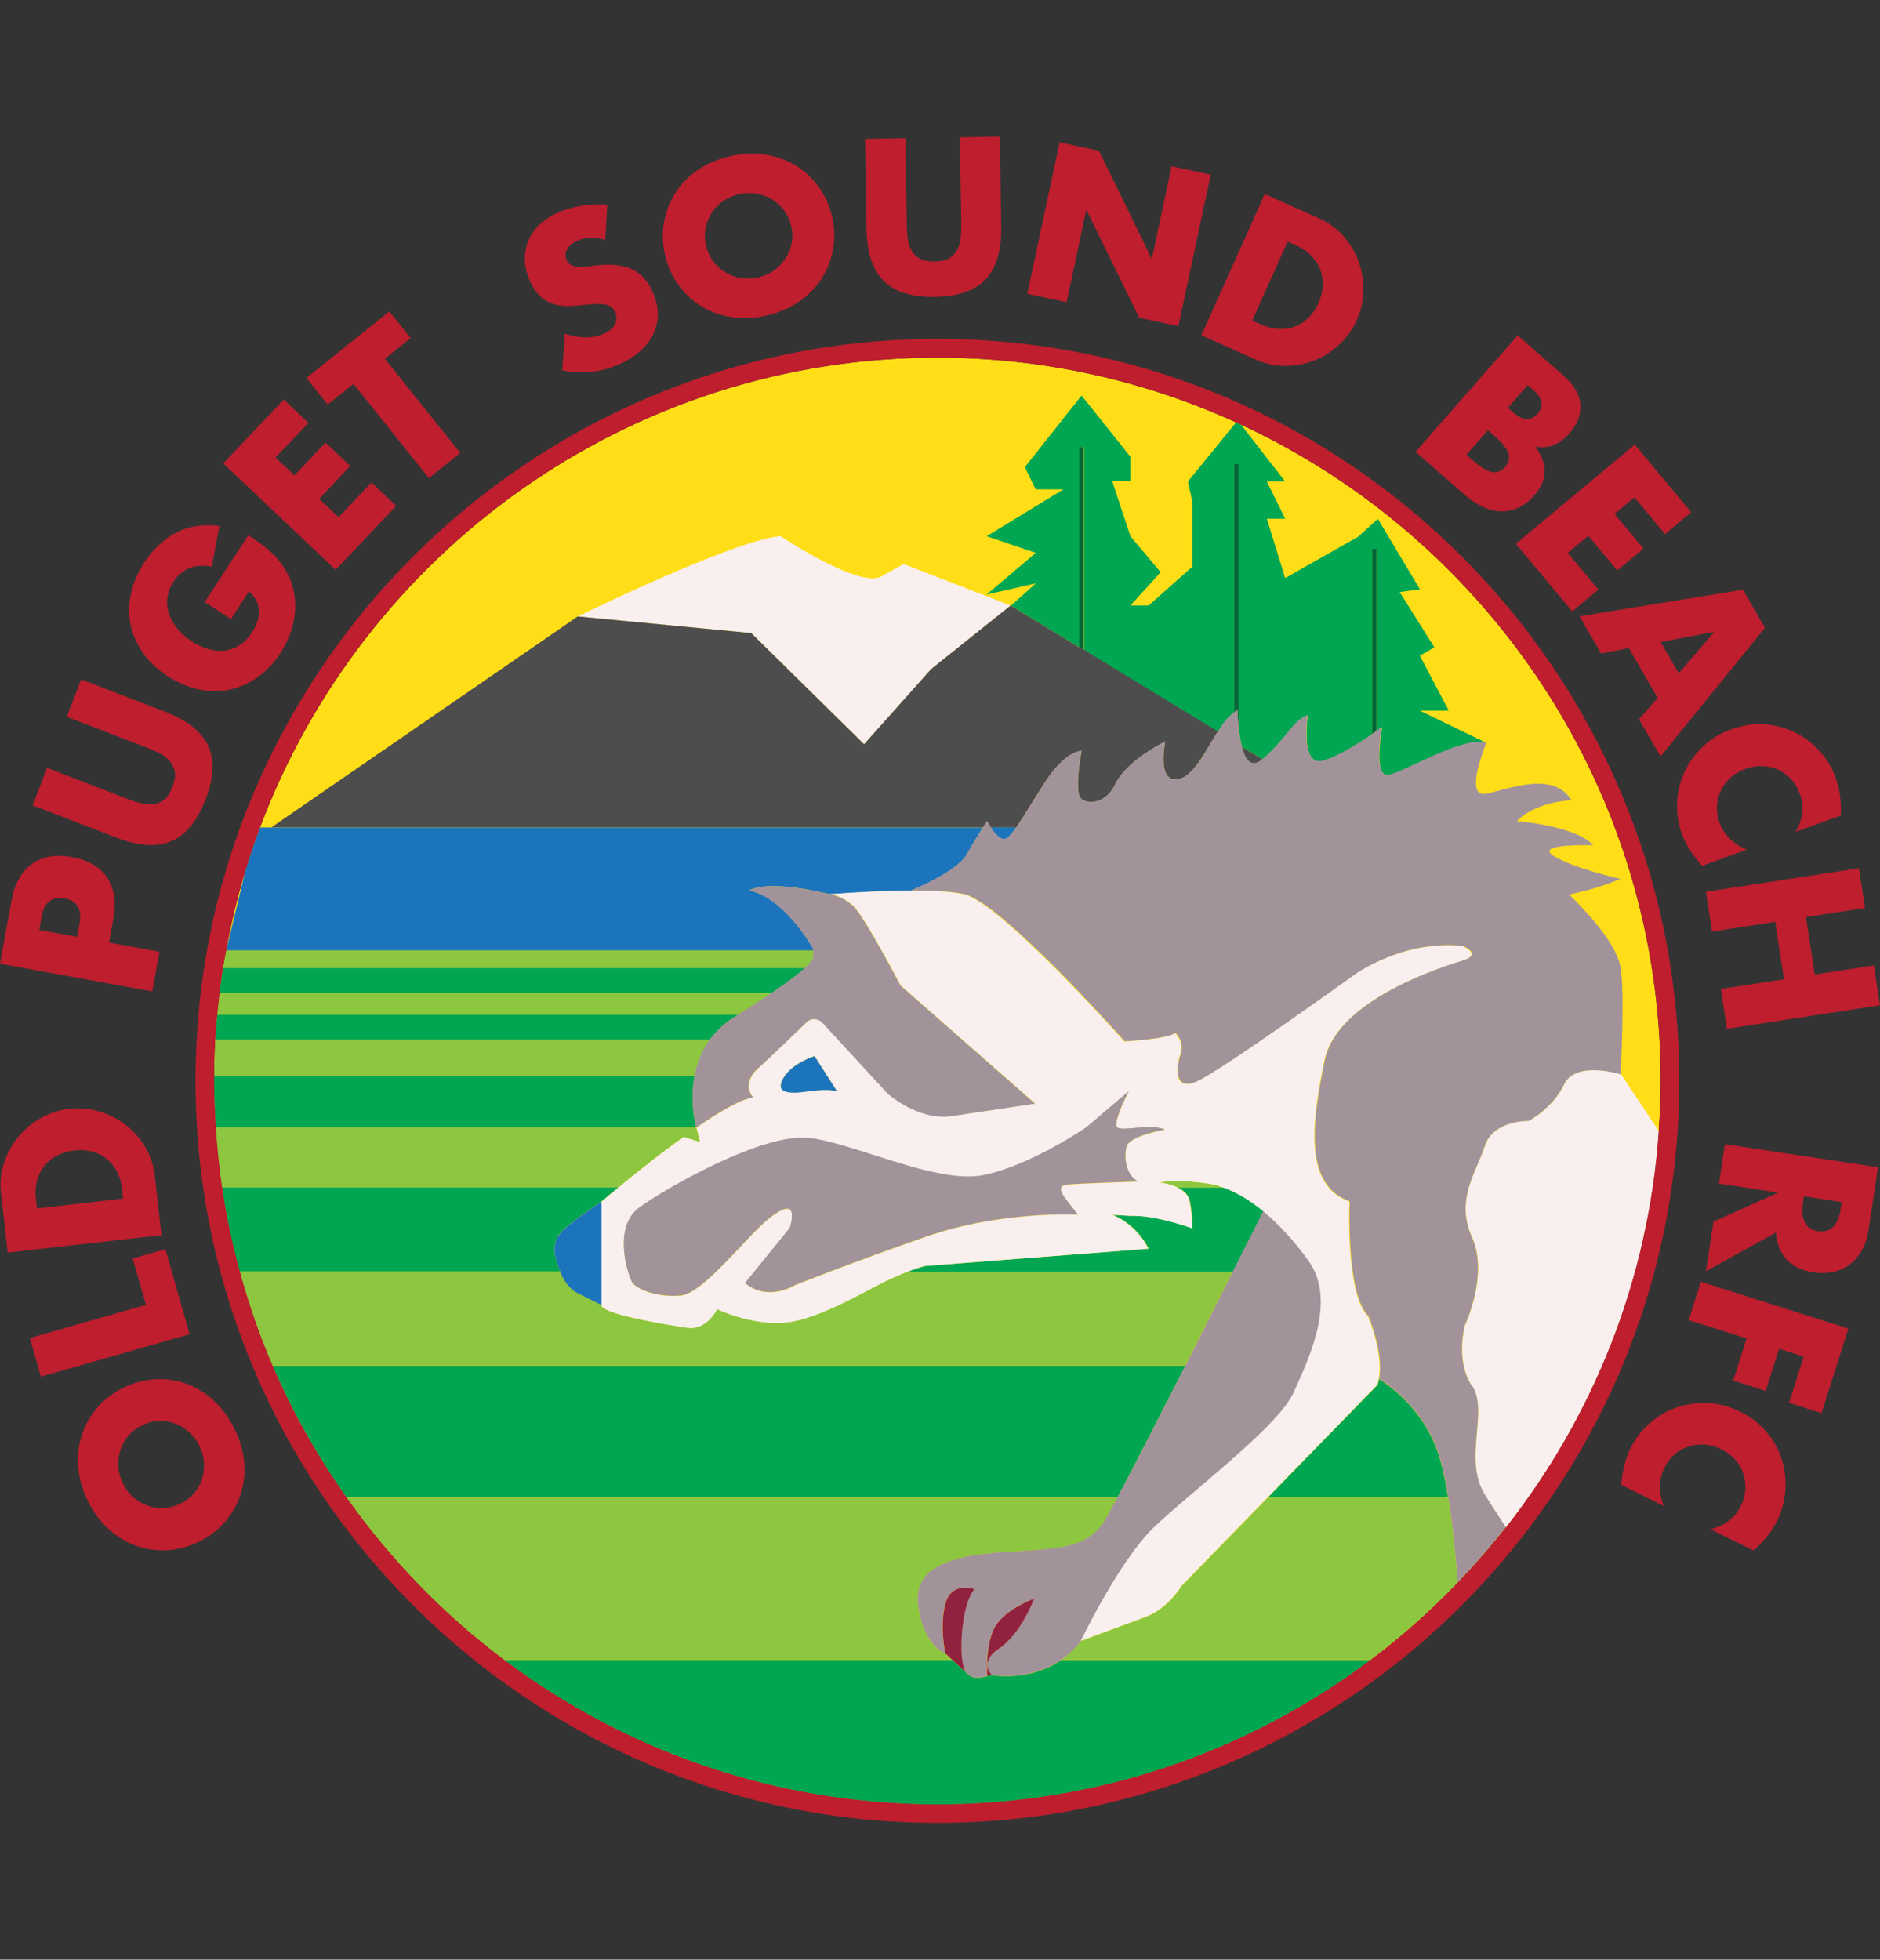 <?xml version="1.0" encoding="UTF-8"?><svg id="Working_Pieces" xmlns="http://www.w3.org/2000/svg" viewBox="0 0 134.33 140"><rect x="0" y="0" width="134.33" height="140" fill="#333333" stroke="none"/><defs><style>.cls-1{fill:none;}.cls-2{fill:#8dc63f;}.cls-3{fill:#00a651;}.cls-4{fill:#be1e2d;}.cls-5{fill:#ffde17;}.cls-6{fill:#f8efee;}.cls-7{fill:#fff;}.cls-8{fill:#91223f;}.cls-9{fill:#1c75bc;}.cls-10{fill:#a2939b;}.cls-11{fill:#006838;}.cls-12{fill:#4d4d4d;}</style></defs><path class="cls-5" d="M107.59,109.13c-1.08,1.37-2.23,2.69-3.44,3.95-1.93,2-4,3.85-6.23,5.52-8.63,6.47-19.35,10.31-30.94,10.31s-22.31-3.84-30.94-10.31c-4.33-3.25-8.13-7.17-11.26-11.59-2.08-2.94-3.87-6.09-5.3-9.43-.93-2.17-1.71-4.41-2.34-6.72-.54-1.96-.97-3.96-1.27-6.01-.21-1.41-.35-2.83-.45-4.28-.07-1.11-.12-2.22-.12-3.35,0-.11,0-.22,0-.33,0-.88.03-1.75.08-2.62.03-.59.08-1.19.14-1.77.05-.53.11-1.05.17-1.57.07-.59.14-1.19.24-1.77.07-.42.15-.84.23-1.26.35-1.93.81-3.83,1.37-5.69.32-1.05.67-2.08,1.05-3.1,7.36-19.59,26.27-33.56,48.4-33.56,7.6,0,14.82,1.66,21.32,4.62.13.06.25.11.38.17,17.68,8.22,29.98,26.14,29.98,46.89,0,1.21-.06,2.4-.14,3.59-.73,10.64-4.7,20.4-10.93,28.32Z"/><path class="cls-1" d="M106.6,33.73c.36.07.67-.05.94-.36.27-.31.35-.64.24-.98-.11-.35-.44-.76-.99-1.23l-.47-.42-1.55,1.76.47.42c.54.48,1,.75,1.35.82Z"/><path class="cls-1" d="M13.52,102.31c-.3-.27-.64-.47-1.01-.61-.37-.14-.76-.2-1.17-.18-.41.02-.81.12-1.2.32-.39.2-.72.45-.98.76-.26.31-.45.66-.56,1.04-.12.38-.16.77-.13,1.18.03.4.14.8.33,1.17.19.38.43.7.73.97.3.27.64.47,1.01.6s.76.19,1.17.18c.41-.02.81-.12,1.2-.32.39-.2.72-.45.98-.76s.45-.66.57-1.03c.12-.38.16-.77.13-1.17-.03-.41-.14-.8-.33-1.17-.19-.38-.43-.7-.73-.97Z"/><path class="cls-1" d="M109.85,29.55c.47-.54.37-1.1-.31-1.7l-.4-.35-1.41,1.61.4.35c.68.59,1.25.62,1.72.08Z"/><path class="cls-1" d="M90.06,23.16c.46.2.89.32,1.31.33.42.02.81-.04,1.17-.18.36-.14.68-.35.96-.64.28-.29.52-.63.7-1.04.18-.4.28-.81.3-1.21.02-.41-.03-.79-.17-1.15-.13-.36-.35-.69-.64-1-.29-.3-.66-.55-1.11-.76l-.6-.27-2.54,5.65.6.27Z"/><path class="cls-1" d="M41.29,44.05s11.27-5.53,14.5-5.73c0,0,5.6,3.75,7.19,2.87l1.58-.89,7.65,2.97,1.78-1.59-3.51.79,3.51-2.97-3.51-1.19,5.48-3.35h-1.98l-.77-1.59,4.05-5.11,3.49,4.37v1.74h-1.3s1.3,3.94,1.3,3.94l2.16,2.57-2.16,2.38h1.3l3.12-2.77v-4.72l-.31-1.39,3.43-4.21c-6.51-2.96-13.72-4.62-21.32-4.62-22.12,0-41.04,13.98-48.4,33.56h.82l21.88-15.06Z"/><polygon class="cls-1" points="122.49 45.14 118.66 45.87 119.95 48.1 122.49 45.14"/><path class="cls-1" d="M50.95,18.66c.24.33.53.59.87.8.34.21.71.34,1.11.41.4.07.81.05,1.22-.04.41-.09.78-.25,1.12-.48s.61-.51.83-.84c.22-.33.37-.69.46-1.09.08-.4.07-.81-.02-1.24s-.27-.81-.51-1.13c-.24-.33-.54-.59-.88-.8s-.71-.34-1.11-.41c-.4-.07-.81-.05-1.22.04-.41.09-.78.25-1.12.48-.33.23-.61.51-.83.84-.22.33-.37.69-.45,1.09-.08.4-.07.81.02,1.24.1.43.26.81.51,1.13Z"/><path class="cls-1" d="M16.16,67.89l1.37-5.69c-.56,1.85-1.02,3.75-1.37,5.69Z"/><path class="cls-1" d="M4.61,64.19c-.9-.16-1.45.27-1.64,1.31l-.17.94,2.71.49.17-.94c.19-1.04-.17-1.64-1.07-1.81Z"/><path class="cls-1" d="M129.89,87.96c.44.07.79-.03,1.07-.3s.46-.68.54-1.24l.08-.54-2.7-.41-.08.54c-.08.56-.03,1.01.15,1.34s.5.54.93.6Z"/><path class="cls-1" d="M88.68,30.34l3.14,4.04h-1.31s1.31,2.66,1.31,2.66h-1.31l1.31,4.24,5.22-2.96,1.4-1.27,3.01,5.03-1.45.2,2.48,3.95-1.04.59,2.07,3.93h-2.07l4.79,2.32s-.03.06-.07.17c-.04.11-.1.27-.17.45-.1.28-.22.63-.31.99-.13.48-.23.98-.21,1.37,0,.19.05.36.12.49.11.18.32.27.64.2.22-.05.45-.11.7-.17.25-.07.52-.14.79-.21.41-.1.84-.2,1.28-.26.29-.04.57-.07.85-.07.42,0,.83.04,1.2.17.12.04.24.09.36.16.34.18.65.46.88.85h0,0s-.96.03-2.04.39c-.64.22-1.32.56-1.86,1.1,0,0,.07,0,.18.02.18.02.47.05.83.1.12.02.25.04.38.06.4.06.86.15,1.32.26,1.08.26,2.19.67,2.75,1.29h0,0s-3.27-.11-3.13.46c.02.08.11.18.29.29,1.42.9,4.79,1.65,4.79,1.65h0s0,0,0,0c0,0-1.27.55-2.47.83-.3.07-.52.13-.69.17-.08.02-.15.04-.21.05-.12.03-.19.05-.23.06l-.06.02s.64.6,1.39,1.45c.21.24.44.51.66.78.44.55.86,1.15,1.17,1.74.15.29.28.58.36.86.04.14.07.27.09.4s.04.28.05.43c.04.47.07,1.03.08,1.64,0,.2,0,.41,0,.62,0,2.31-.13,4.91-.13,4.91l2.7,4.06c.08-1.19.14-2.38.14-3.59,0-20.75-12.3-38.67-29.98-46.89Z"/><path class="cls-1" d="M8.33,83.69c-.2-.37-.45-.67-.75-.91-.3-.24-.65-.4-1.04-.5-.39-.1-.81-.12-1.26-.07-.44.05-.84.17-1.2.36-.36.19-.66.43-.91.73-.24.3-.42.65-.53,1.06-.11.41-.14.85-.08,1.34l.07.66,6.15-.7-.07-.66c-.06-.5-.18-.93-.38-1.3Z"/><path class="cls-3" d="M85.19,35.77v4.72l-3.12,2.77h-1.3l2.16-2.38-2.16-2.57-1.3-3.94h1.3v-1.74l-3.49-4.37-4.05,5.11.77,1.59h1.98l-5.48,3.35,3.51,1.19-3.51,2.97,3.51-.79-1.78,1.59,4.9,2.99v-14.31h.33v14.51l9.57,5.84c.12-.19.24-.37.36-.54.26-.37.54-.64.82-.84h0v-17.76h.33v19.11s0,0,0,.01c.04.34.1.69.18,1.02,0,.02.01.03.01.05l1.51.92h0c.39-.34.71-.67.98-.96.27-.3.5-.57.7-.82.41-.5.72-.89,1.14-1.16.12-.08.25-.14.39-.2,0,0-.06.37-.08.87,0,.1,0,.2-.01.31,0,.11,0,.22,0,.33.03.99.28,2.05,1.29,1.72.22-.07.46-.17.69-.27.41-.19.83-.41,1.23-.65s.77-.48,1.1-.69c.14-.09.26-.18.38-.26v-13.22h.33v12.99s.06-.04.08-.06c.19-.14.3-.23.3-.23h0s-.21,1.14-.2,2.1c.01.75.16,1.4.65,1.34.21-.03.53-.14.91-.31.39-.17.84-.38,1.33-.61.66-.31,1.37-.64,2.07-.9,1.05-.4,2.05-.67,2.72-.5l-4.79-2.32h2.07l-2.07-3.93,1.04-.59-2.48-3.95,1.45-.2-3.01-5.03-1.4,1.27-5.22,2.96-1.31-4.24h1.31l-1.31-2.66h1.31s-3.14-4.04-3.14-4.04c-.13-.06-.25-.11-.38-.17l-3.43,4.21.31,1.39Z"/><polygon class="cls-11" points="77.44 31.94 77.11 31.94 77.11 46.25 77.44 46.45 77.44 31.94"/><path class="cls-11" d="M88.19,33.15v17.76c.08-.05.15-.13.23-.17,0,0,0,.71.1,1.52v-19.11h-.33Z"/><path class="cls-11" d="M98.04,39.23v13.22c.13-.09.24-.17.33-.24v-12.99h-.33Z"/><path class="cls-6" d="M61.74,53.17l4.79-5.37,5.68-4.54-7.65-2.97-1.58.89c-1.58.89-7.19-2.87-7.19-2.87-3.23.2-14.5,5.73-14.5,5.73l12.4,1.19,8.06,7.94Z"/><path class="cls-12" d="M77.11,46.25l-4.9-2.99-5.68,4.54-4.79,5.37-8.06-7.94-12.4-1.19-21.88,15.06h50.85c.07-.1.12-.19.17-.26.07-.11.12-.17.12-.17,0,0,.1.2.25.43h1.84c.46-.66,1.05-1.69,2.03-3.2,1.5-2.32,2.62-2.25,2.62-2.25h0s-.23,1.17-.26,2.16c0,.3,0,.58.04.8.04.23.11.4.22.48.6.45,1.8.22,2.4-1.05.6-1.27,2.3-2.4,3.58-3.07h0s-.13.59-.13,1.22c0,.2,0,.41.04.6.02.14.06.28.11.4.04.09.08.17.14.24.11.14.27.24.47.26.1.01.22,0,.35-.03.17-.04.34-.12.5-.23.16-.11.32-.25.47-.42.1-.11.2-.23.3-.36.39-.51.76-1.15,1.13-1.77.13-.21.25-.42.38-.62l-9.57-5.84-.33-.2Z"/><path class="cls-12" d="M88.72,53.34s.01.04.02.07c.04.15.09.3.14.43.06.15.13.29.21.4,0,0,.02.02.02.03.05.06.09.12.15.16.02.01.04.02.05.03.05.03.09.06.14.08.03,0,.06,0,.09,0,.04,0,.09.02.13.01.05,0,.1-.03.15-.05.04-.01.07-.02.11-.04.09-.05.18-.11.27-.19,0,0,.01,0,.02-.01l-1.51-.92Z"/><path class="cls-9" d="M58.13,67.89v-.08s-.22-.39-.59-.93c-.79-1.13-2.29-2.94-4-3.26,0,0,1.11-.85,5.71.26,0,0,.05,0,.07,0,0,0,0,0,0,0,.02,0,.07,0,.1,0,.08,0,.19-.01.33-.02,0,0,0,0,0,0,.97-.07,3.19-.22,5.31-.22,0,0,0,0,0,0h0s0,0,0,0h0,0s2.17-.85,3.39-1.89c.28-.24.51-.49.65-.74.37-.67.73-1.25.99-1.67.05-.08.1-.16.14-.22H18.58c-.38,1.02-.73,2.05-1.05,3.1l-1.37,5.69h41.98Z"/><path class="cls-9" d="M71.48,59.88c.16.09.33.11.47,0,.21-.16.42-.41.67-.77h-1.84c.18.28.43.62.7.77Z"/><path class="cls-2" d="M58.13,68.34v-.44H16.16c-.08.42-.16.84-.23,1.26h41.6c.41-.37.6-.64.6-.82Z"/><path class="cls-3" d="M55.28,70.86c1.07-.73,1.8-1.28,2.25-1.7H15.93c-.09.59-.16,1.18-.24,1.77h39.48s.07-.05.11-.07Z"/><path class="cls-2" d="M55.17,70.93H15.69c-.06.52-.12,1.04-.17,1.57h37.24c.94-.59,1.74-1.11,2.41-1.57Z"/><path class="cls-3" d="M52.43,72.71c.12-.07.22-.14.33-.21H15.52c-.05.59-.1,1.18-.14,1.77h35.35c.42-.57.96-1.11,1.69-1.56Z"/><path class="cls-2" d="M50.74,74.27H15.39c-.05.87-.08,1.74-.08,2.62h34.33c.16-.87.49-1.78,1.1-2.62Z"/><path class="cls-3" d="M49.75,80.57s-.48-1.72-.12-3.68H15.3c0,.11,0,.22,0,.33,0,1.13.05,2.24.12,3.35h34.34Z"/><path class="cls-2" d="M44.2,84.82c.24-.2.51-.42.81-.66.09-.08.19-.15.29-.23.23-.19.47-.38.73-.58.13-.11.26-.21.4-.32.25-.2.51-.4.78-.6.14-.1.27-.21.41-.31.39-.3.79-.59,1.19-.88,0,0,.02-.01.03-.02h0s1.18.38,1.18.38l-.26-1.03h0s-34.34,0-34.34,0c.09,1.44.24,2.87.45,4.28h28.3s.02-.02.03-.03Z"/><path class="cls-2" d="M86.36,84.56c-2.11-.31-3.12-.15-3.39-.09-.05.01-.09.02-.09.02,0,0,.7.05,1.3.36h3.26c-.36-.13-.72-.23-1.08-.28Z"/><path class="cls-3" d="M87.44,84.85h-3.26c.27.14.53.32.69.59.07.12.13.26.16.41.11.62.15,1.09.16,1.41,0,.32,0,.49,0,.49,0,0-1.99-.74-3.72-.87-.25-.02-.49-.03-.72-.02l-1.26-.07s1.63.54,2.59,2.42h0,0s-15.93,1.23-15.93,1.23c0,0-.29.05-.9.27-.11.04-.25.1-.38.15h23.24c.82-1.64,1.57-3.13,2.18-4.33-.92-.75-1.87-1.33-2.82-1.67Z"/><path class="cls-3" d="M40.03,88.09c.59-.72,2.94-2.25,2.94-2.25h0s.03-.03.09-.07c.04-.03.1-.08.18-.15.03-.02.05-.04.08-.07.09-.07.19-.16.31-.26.04-.03.08-.07.12-.1.13-.11.25-.21.41-.34,0,0,0,0,.01-.01H15.86c.3,2.04.73,4.05,1.27,6.01h22.89c-.3-.83-.75-1.83,0-2.76Z"/><path class="cls-2" d="M88.08,90.85h-23.24c-.31.12-.65.26-1.08.45-.2.09-.44.21-.7.34-.52.26-1.13.59-1.79.93-.33.17-.67.34-1.02.51-.7.34-1.42.66-2.13.91-.35.13-.7.23-1.03.32-.33.08-.66.14-.96.17-2.45.22-4.89-.96-4.89-.96,0,0-.74,1.56-2.15,1.33-.35-.06-.91-.14-1.55-.25-1.92-.33-4.57-.88-4.57-1.38l-1.68-.84c-.54-.23-1.04-.91-1.24-1.46,0-.03-.02-.06-.03-.08h-22.89c.63,2.31,1.41,4.55,2.34,6.72h65.21c1.16-2.28,2.34-4.62,3.39-6.72Z"/><path class="cls-3" d="M84.69,97.57H19.48c1.44,3.34,3.22,6.5,5.3,9.43h55.06c1.1-2.07,2.94-5.67,4.86-9.43Z"/><path class="cls-3" d="M90.58,107h12.89c-.07-.42-.14-.84-.22-1.24-.12-.57-.24-1.11-.38-1.58-1.12-3.82-4.32-5.64-4.32-5.64l-.02-.02c-.03.14-.05.28-.09.41l-7.86,8.07Z"/><path class="cls-2" d="M90.58,107l-6.15,6.31s-.96,1.63-2.59,2.22c-1.63.59-4.59,1.7-4.59,1.7h0s0,0,0,0c0,0-.46.69-1.43,1.35h22.1c2.22-1.67,4.3-3.52,6.23-5.52-.12-1.7-.33-4-.67-6.07h-12.89Z"/><path class="cls-2" d="M67.54,118.13s-.14-.05-.33-.18l-.04-.02h0c-.47-.33-1.25-1.15-1.56-3.13-.31-2.03,1.02-3.03,3.22-3.53h0s0,0,0,0c.94-.21,2.03-.33,3.23-.4,4-.22,5.63-.37,6.82-2.15.15-.22.49-.83.95-1.71H24.78c3.13,4.42,6.93,8.34,11.26,11.59h32.01l-.5-.46Z"/><path class="cls-3" d="M70.88,119.68s-.02-.02-.05-.05c.03.03.05.05.05.05l-.34.06s-.46.18-.92.1h0s-.02,0-.02,0c-.18-.04-.35-.13-.5-.3l-.04-.02-.1-.09-.91-.83h-32.01c8.63,6.47,19.35,10.31,30.94,10.31s22.31-3.84,30.94-10.31h-22.1c-1.03.7-2.65,1.36-4.95,1.09Z"/><path class="cls-7" d="M79.67,56.06c-.6,1.27-1.8,1.5-2.4,1.05-.11-.08-.18-.26-.22-.48.04.23.11.4.22.48.6.45,1.8.22,2.4-1.05.6-1.27,2.3-2.4,3.58-3.07h0c-1.28.67-2.98,1.8-3.58,3.07Z"/><path class="cls-7" d="M83.89,55.71c.1.01.22,0,.35-.03.17-.04.34-.12.5-.23-.16.11-.33.19-.5.23-.13.03-.25.04-.35.03Z"/><path class="cls-7" d="M83.89,55.71c-.21-.02-.36-.11-.47-.26.11.14.27.24.47.26Z"/><path class="cls-7" d="M90.24,54.26h0s-.01,0-.02.01c0,0,.01,0,.02-.01.39-.34.71-.67.98-.96-.27.3-.59.62-.98.96Z"/><path class="cls-7" d="M88.88,53.83c-.05-.13-.1-.28-.14-.43.04.15.08.3.14.43Z"/><path class="cls-7" d="M74.65,55.91h0c1.5-2.32,2.62-2.25,2.62-2.25h0s-1.12-.07-2.62,2.25Z"/><path class="cls-7" d="M88.19,50.91c.08-.05.15-.13.23-.17-.08.04-.15.11-.23.17h0Z"/><path class="cls-7" d="M79.47,86.79h0s1.63.54,2.59,2.42h0c-.96-1.88-2.59-2.42-2.59-2.42Z"/><rect class="cls-7" x="42.97" y="85.85" width="0" height="0"/><path class="cls-6" d="M115.82,76.75s-3.22-1.01-4.04.71c-.82,1.72-2.54,2.62-2.54,2.62,0,0-2.54-.07-3.14,1.8-.6,1.87-2.13,3.82-.91,6.51,1.21,2.69-.51,6.29-.51,6.29,0,0-.71,2.54.51,4.34,1.21,1.8-.66,5.24.91,7.78.62,1,1.12,1.76,1.5,2.33,6.23-7.91,10.2-17.67,10.93-28.32l-2.7-4.06h0Z"/><path class="cls-7" d="M98.55,54.04c.01.75.16,1.4.65,1.34.21-.03.53-.14.91-.31-.39.17-.7.28-.91.31-.49.07-.64-.59-.65-1.34Z"/><path class="cls-7" d="M84.87,85.43c.07.12.13.26.16.41.11.62.15,1.09.16,1.41,0-.32-.05-.8-.16-1.41-.03-.15-.08-.29-.16-.41Z"/><path class="cls-7" d="M111.03,61.15c1.42.9,4.79,1.65,4.79,1.65h0s-3.37-.75-4.79-1.65c-.18-.11-.27-.21-.29-.29.02.08.11.18.29.29Z"/><path class="cls-7" d="M112.3,57.18h0c-.24-.39-.54-.67-.88-.85.34.18.65.46.88.85Z"/><path class="cls-7" d="M113.87,60.4c-.56-.62-1.67-1.03-2.75-1.29,1.08.26,2.19.67,2.75,1.29h0Z"/><path class="cls-7" d="M106.94,56.56c-.25.07-.49.13-.7.17-.32.07-.52-.01-.64-.2.11.18.32.27.64.2.22-.05.45-.11.7-.17Z"/><path class="cls-7" d="M98.45,52.17c.19-.14.3-.23.3-.23h0s-.11.09-.3.23Z"/><path class="cls-10" d="M92.44,99.53c1.11-2.45,3.11-6.59,1.11-9.41-.97-1.37-2.1-2.62-3.29-3.6-.6,1.2-1.35,2.7-2.18,4.33-1.06,2.1-2.24,4.44-3.39,6.72-1.91,3.77-3.75,7.36-4.86,9.43-.47.88-.81,1.49-.95,1.71-1.19,1.78-2.82,1.93-6.82,2.15-1.2.07-2.29.19-3.23.4h0s0,0,0,0c-2.2.5-3.53,1.5-3.22,3.53.3,1.98,1.09,2.8,1.56,3.13h0s.04.03.04.03c.19.13.33.18.33.18,0,0-.44-1.93,0-3.56s2.07-1.04,2.07-1.04c-.82.89-1.11,4-.82,5.41l.15.48.1.09.04.02c.15.16.32.26.5.3h.02s0,0,0,0c.45.09.92-.1.92-.1,0,0,0-.02,0-.06,0-.02,0-.04,0-.08,0-.04,0-.07,0-.12,0-.05,0-.09,0-.15,0-.1,0-.21,0-.33,0-.78.11-1.99.58-2.79.74-1.26,2.79-2,2.79-2,0,0-.94,2.52-2.5,3.56-.68.45-.85.87-.85,1.2,0,.11.02.21.05.3.06.18.16.31.22.37.03.03.05.05.05.05,2.29.27,3.91-.39,4.95-1.09.97-.66,1.43-1.35,1.43-1.35h0s2.74-5.71,5.19-8.08c2.45-2.37,8.89-7.19,10-9.63Z"/><path class="cls-10" d="M105.17,99.02c-1.21-1.8-.51-4.34-.51-4.34,0,0,1.72-3.59.51-6.29-1.21-2.69.32-4.64.91-6.51.6-1.87,3.14-1.8,3.14-1.8,0,0,1.72-.9,2.54-2.62.82-1.72,4.04-.71,4.04-.71h0s.14-2.6.13-4.91c0-.21,0-.42,0-.62-.01-.61-.03-1.17-.08-1.64-.01-.16-.03-.3-.05-.43s-.05-.27-.09-.4c-.08-.28-.21-.56-.36-.86-.31-.59-.73-1.19-1.17-1.74-.22-.28-.44-.54-.66-.78-.75-.85-1.39-1.45-1.39-1.45l.06-.02s.11-.03.23-.06c.06-.01.13-.03.21-.05.17-.04.39-.09.69-.17,1.2-.29,2.47-.83,2.47-.83h0s-3.37-.75-4.79-1.65c-.18-.11-.27-.21-.29-.29-.14-.57,3.13-.46,3.13-.46h0c-.56-.62-1.67-1.03-2.75-1.29-.46-.11-.92-.2-1.32-.26-.13-.02-.26-.04-.38-.06-.36-.05-.65-.08-.83-.1-.12-.01-.18-.02-.18-.02.53-.53,1.21-.88,1.86-1.1,1.07-.37,2.04-.39,2.04-.39h0c-.24-.39-.54-.67-.88-.85-.11-.06-.23-.11-.36-.16-.37-.13-.78-.17-1.2-.17-.28,0-.57.03-.85.07-.43.06-.86.16-1.28.26-.27.07-.54.14-.79.21-.25.07-.49.13-.7.17-.32.07-.52-.01-.64-.2-.08-.12-.11-.29-.12-.49-.02-.39.08-.89.21-1.37.1-.36.21-.71.31-.99.07-.19.13-.34.17-.45.04-.11.07-.17.07-.17-.67-.17-1.67.09-2.72.5-.7.27-1.42.6-2.07.9-.49.23-.95.44-1.33.61-.39.17-.7.28-.91.31-.49.07-.64-.59-.65-1.34-.01-.97.2-2.1.2-2.1,0,0-.11.09-.3.23-.02.02-.05.04-.08.06-.1.07-.21.15-.33.24-.12.08-.24.17-.38.26-.32.22-.7.46-1.1.69s-.82.46-1.23.65c-.24.11-.47.2-.69.27-1.01.34-1.26-.72-1.29-1.72,0-.11,0-.22,0-.33,0-.11,0-.21.01-.31.03-.49.08-.87.08-.87-.14.06-.27.12-.39.2-.42.27-.73.66-1.14,1.16-.2.25-.43.52-.7.82-.27.3-.59.62-.98.96,0,0-.01,0-.02.01-.1.08-.19.15-.27.19-.04.02-.07.02-.11.04-.05.02-.1.04-.15.05-.05,0-.09,0-.13-.01-.03,0-.07,0-.09,0-.05-.02-.1-.05-.14-.08-.02-.01-.04-.02-.05-.03-.05-.04-.1-.1-.15-.16,0,0-.02-.02-.02-.03-.08-.11-.15-.25-.21-.4-.05-.13-.1-.28-.14-.43,0-.02-.01-.04-.02-.07,0-.02-.01-.03-.01-.05-.08-.33-.14-.68-.18-1.02,0,0,0,0,0-.01-.1-.81-.1-1.52-.1-1.52-.08.04-.15.11-.23.17-.29.2-.56.47-.82.84-.12.17-.24.35-.36.54-.13.2-.25.41-.38.62-.37.62-.73,1.26-1.13,1.77-.1.13-.2.25-.3.36-.15.16-.31.31-.47.42-.16.11-.33.19-.5.23-.13.03-.25.04-.35.03-.21-.02-.36-.11-.47-.26-.06-.07-.1-.15-.14-.24-.05-.12-.09-.26-.11-.4-.03-.19-.04-.4-.04-.6,0-.63.13-1.22.13-1.22-1.28.67-2.98,1.8-3.58,3.07-.6,1.27-1.8,1.5-2.4,1.05-.11-.08-.18-.26-.22-.48-.04-.23-.05-.51-.04-.8.03-.99.26-2.16.26-2.16,0,0-1.12-.07-2.62,2.25h0c-.97,1.51-1.57,2.54-2.03,3.2-.25.36-.46.61-.67.77-.15.11-.31.09-.47,0-.26-.15-.52-.49-.7-.77-.15-.24-.25-.43-.25-.43,0,0-.04.06-.12.17-.04.07-.1.16-.17.26-.04.07-.09.14-.14.22-.26.41-.62.99-.99,1.67-.14.25-.37.5-.65.74-1.22,1.04-3.39,1.89-3.39,1.89h0s0,0,0,0h0s0,0,0,0c0,0,0,0,0,0,1.47,0,2.89.06,3.81.26,2.67.59,11.48,10.52,11.48,10.52,0,0,2.96-.15,3.63-.59,0,0,.67.59.37,1.48s-.52,2.67,1.11,2,11.41-7.71,11.41-7.71c0,0,3.41-2.45,7.63-2,0,0,1.48.59,0,1.04s-8.97,2.82-9.85,7.11c-.89,4.3-1.56,8.94,1.78,10.1,0,0-.3,6.57,1.33,8.2,0,0,1.13,2.67.76,4.48l.02.02s3.2,1.82,4.32,5.64c.14.48.27,1.01.38,1.58.08.4.15.81.22,1.24.34,2.07.55,4.37.67,6.07,1.21-1.26,2.36-2.57,3.44-3.95-.38-.57-.88-1.33-1.5-2.33-1.57-2.54.3-5.99-.91-7.78Z"/><path class="cls-10" d="M44.17,84.85s0,0-.01.01c.01-.01.03-.03.05-.04,0,0-.02.02-.03.03Z"/><path class="cls-10" d="M48.84,81.22h0s-.02.01-.03.02c0,0,.02-.01.03-.02h0Z"/><path class="cls-10" d="M43.05,85.77c-.06.05-.09.07-.09.07h0s.05-.04.09-.07Z"/><polygon class="cls-10" points="50.02 81.6 48.84 81.22 50.02 81.6 50.02 81.6"/><path class="cls-10" d="M54.2,76.3c.95-.87,2.57-2.43,3.43-3.26.32-.31.82-.29,1.11.04l4.64,5.04s2.2,2,4.62,1.63l5.97-.89-9.63-8.45s-2.59-4.96-3.41-5.71c-.82-.74-1.7-.82-1.7-.82,0,0,.03,0,.07,0-.03,0-.07,0-.07,0-4.59-1.11-5.71-.26-5.71-.26,1.71.32,3.21,2.13,4,3.26.38.54.59.93.59.93v.52c0,.18-.19.45-.6.82-.46.42-1.18.97-2.25,1.7-.03.02-.07.05-.11.07-.67.46-1.47.97-2.41,1.57-.11.07-.22.14-.33.21-.72.45-1.27.99-1.69,1.56-.61.83-.94,1.75-1.1,2.62-.36,1.96.12,3.68.12,3.68h0c1.66-1.15,3.21-2.05,4.08-2.16,0,0-.96-.9.37-2.12Z"/><path class="cls-6" d="M59.75,63.85c-.14.01-.25.02-.33.02-.03,0-.08,0-.1,0,0,0,0,0,0,0-.05,0-.07,0-.07,0,0,0,.89.07,1.7.82.82.74,3.41,5.71,3.41,5.71l9.63,8.45-5.97.89c-2.42.37-4.62-1.63-4.62-1.63l-4.64-5.04c-.3-.32-.8-.34-1.11-.04-.86.83-2.48,2.39-3.43,3.26-1.33,1.22-.37,2.12-.37,2.12-.86.1-2.41,1.01-4.08,2.16h0s.26,1.03.26,1.03h0s-1.18-.38-1.18-.38h0s-.02.01-.03.02c-.4.29-.8.59-1.19.88-.14.11-.27.21-.41.31-.27.2-.53.4-.78.6-.14.11-.27.21-.4.32-.26.2-.5.39-.73.58-.1.08-.19.15-.29.23-.29.24-.56.46-.81.66-.01.01-.03.03-.05.04-.15.13-.28.23-.41.34-.04.03-.08.07-.12.1-.12.1-.22.18-.31.26-.03.03-.06.05-.08.07-.08.07-.14.12-.18.15-.04.03-.09.07-.09.07h0v7.38c0,.5,2.65,1.04,4.57,1.38.64.11,1.2.2,1.55.25,1.41.22,2.15-1.33,2.15-1.33,0,0,2.45,1.19,4.89.96.31-.03.63-.09.96-.17.33-.08.68-.19,1.03-.32.7-.25,1.43-.57,2.13-.91.35-.17.69-.34,1.02-.51.66-.34,1.27-.67,1.79-.93.26-.13.49-.25.7-.34.43-.19.77-.34,1.08-.45.13-.05.27-.11.38-.15.62-.22.9-.27.9-.27l15.93-1.23h0c-.96-1.88-2.59-2.42-2.59-2.42h0l1.26.07c.23,0,.47,0,.72.02,1.74.13,3.72.87,3.72.87,0,0,.02-.17,0-.49,0-.32-.05-.8-.16-1.41-.03-.15-.08-.29-.16-.41-.16-.26-.42-.45-.69-.59-.6-.31-1.3-.36-1.3-.36,0,0,.04,0,.09-.02.27-.06,1.28-.22,3.39.09.36.05.72.15,1.08.28.95.34,1.9.92,2.82,1.67,1.19.98,2.32,2.24,3.29,3.6,2,2.82,0,6.97-1.11,9.41s-7.56,7.26-10,9.63c-2.44,2.37-5.19,8.08-5.19,8.08h0s2.96-1.11,4.59-1.7c1.63-.59,2.59-2.22,2.59-2.22l6.15-6.31,7.86-8.07c.05-.13.06-.27.09-.41.37-1.81-.76-4.48-.76-4.48-1.63-1.63-1.33-8.2-1.33-8.2-3.33-1.16-2.67-5.8-1.78-10.1.89-4.3,8.37-6.67,9.85-7.11s0-1.04,0-1.04c-4.22-.44-7.63,2-7.63,2,0,0-9.78,7.04-11.41,7.71s-1.41-1.11-1.11-2-.37-1.48-.37-1.48c-.67.44-3.63.59-3.63.59,0,0-8.82-9.93-11.48-10.52-.91-.2-2.34-.27-3.81-.26-2.12,0-4.34.15-5.31.22,0,0,0,0,0,0ZM55.98,77c.59-1.04,2.22-1.56,2.22-1.56l1.61,2.52s-.49-.22-2.05,0c-1.56.22-2.37.07-1.78-.96ZM77.62,80.56l3.04-2.59s-1.19,2.3-.82,2.59c.37.3,2.37-.3,3.41.15,0,0-2.52.44-2.74,1.19-.22.74-.07,2.07.82,2.52,0,0-4.52.15-5.04.22-.52.07-.74.27,0,1.21l.74.94s-5.48-.3-10.82,1.56c-5.33,1.85-9.41,3.48-9.41,3.48,0,0-1.9,1.21-3.56-.15l3.19-3.93s.89-2.54-1.41-.74c-1.67,1.3-4.74,5.41-6.37,5.56-1.63.15-3.19-.44-3.48-.96-.3-.52-1.41-3.93.52-5.33,1.93-1.41,8.82-5.33,12.08-4.96,3.26.37,9.19,3.33,12.52,2.67,3.33-.67,7.34-3.41,7.34-3.41Z"/><path class="cls-9" d="M42.97,85.85h0s-2.35,1.53-2.94,2.25c-.76.93-.31,1.92,0,2.76.01.03.02.06.03.08.2.55.7,1.23,1.24,1.46l1.68.84v-7.38Z"/><path class="cls-10" d="M57.76,81.3c-3.26-.37-10.15,3.56-12.08,4.96-1.93,1.41-.82,4.82-.52,5.33.3.52,1.85,1.11,3.48.96,1.63-.15,4.71-4.26,6.37-5.56,2.3-1.79,1.41.74,1.41.74l-3.19,3.93c1.66,1.36,3.56.15,3.56.15,0,0,4.08-1.63,9.41-3.48,5.33-1.85,10.82-1.56,10.82-1.56l-.74-.94c-.74-.94-.52-1.14,0-1.21.52-.07,5.04-.22,5.04-.22-.89-.44-1.04-1.78-.82-2.52.22-.74,2.74-1.19,2.74-1.19-1.04-.44-3.04.15-3.41-.15-.37-.3.82-2.59.82-2.59l-3.04,2.59s-4,2.74-7.34,3.41c-3.33.67-9.26-2.3-12.52-2.67Z"/><path class="cls-9" d="M57.76,77.97c1.56-.22,2.05,0,2.05,0l-1.61-2.52s-1.63.52-2.22,1.56c-.59,1.04.22,1.19,1.78.96Z"/><path class="cls-8" d="M70.55,118.96c0-.33.17-.75.85-1.2,1.56-1.04,2.5-3.56,2.5-3.56,0,0-2.05.74-2.79,2-.47.8-.57,2.01-.58,2.79,0,.12,0,.24,0,.33,0,.06,0,.1,0,.15,0,.05,0,.09,0,.12,0,.04,0,.06,0,.08,0,.04,0,.06,0,.06l.34-.06s-.02-.02-.05-.05c-.06-.07-.16-.2-.22-.37-.03-.09-.05-.19-.05-.3Z"/><path class="cls-8" d="M69.62,113.53s-1.63-.59-2.07,1.04,0,3.56,0,3.56l.5.46.91.83-.15-.48c-.3-1.41,0-4.52.82-5.41Z"/><path class="cls-4" d="M66.98,24.21c-29.23,0-53.01,23.78-53.01,53.01s23.78,53.01,53.01,53.01,53.01-23.78,53.01-53.01-23.78-53.01-53.01-53.01ZM107.59,109.13c-1.08,1.37-2.23,2.69-3.44,3.95-1.93,2-4,3.85-6.23,5.52-8.63,6.47-19.35,10.31-30.94,10.31s-22.31-3.84-30.94-10.31c-4.33-3.25-8.13-7.17-11.26-11.59-2.08-2.94-3.87-6.09-5.3-9.43-.93-2.17-1.71-4.41-2.34-6.72-.54-1.96-.97-3.96-1.27-6.01-.21-1.41-.35-2.83-.45-4.28-.07-1.11-.12-2.22-.12-3.35,0-.11,0-.22,0-.33,0-.88.03-1.75.08-2.62.03-.59.08-1.19.14-1.77.05-.53.11-1.05.17-1.57.07-.59.14-1.19.24-1.77.07-.42.15-.84.23-1.26.35-1.93.81-3.83,1.37-5.69.32-1.05.67-2.08,1.05-3.1,7.36-19.59,26.27-33.56,48.4-33.56,7.6,0,14.82,1.66,21.32,4.62.13.06.25.11.38.17,17.68,8.22,29.98,26.14,29.98,46.89,0,1.21-.06,2.4-.14,3.59-.73,10.64-4.7,20.4-10.93,28.32Z"/><path class="cls-4" d="M15.26,100.04c-.6-.54-1.26-.94-1.97-1.19-.71-.25-1.46-.36-2.23-.31s-1.52.25-2.26.61c-.74.36-1.35.84-1.86,1.43-.5.59-.87,1.24-1.1,1.96s-.32,1.48-.25,2.29c.07.81.3,1.61.69,2.41.4.81.9,1.48,1.5,2.02.6.54,1.26.93,1.97,1.18.71.25,1.45.35,2.22.31.77-.04,1.52-.25,2.26-.61.74-.36,1.35-.84,1.86-1.43.5-.59.87-1.24,1.1-1.95.24-.72.32-1.48.26-2.28-.07-.8-.3-1.61-.7-2.41-.39-.8-.89-1.47-1.49-2.01ZM14.45,105.63c-.12.38-.31.72-.57,1.03s-.59.57-.98.76c-.39.19-.8.3-1.2.32-.41.02-.8-.04-1.17-.18s-.71-.33-1.01-.6c-.3-.27-.55-.59-.73-.97-.19-.38-.3-.77-.33-1.17-.03-.41.01-.8.13-1.18.12-.38.31-.73.56-1.04.26-.31.59-.57.98-.76.39-.2.8-.3,1.2-.32.41-.02.8.04,1.17.18.37.14.71.34,1.01.61s.55.59.73.97c.19.38.3.77.33,1.17.03.4-.01.8-.13,1.17Z"/><polygon class="cls-4" points="11.82 89.24 9.48 89.91 10.43 93.22 2.13 95.59 2.92 98.35 13.55 95.32 11.82 89.24"/><path class="cls-4" d="M11.06,84c-.09-.76-.32-1.45-.69-2.07s-.84-1.15-1.41-1.58c-.56-.43-1.19-.75-1.89-.95-.7-.2-1.41-.26-2.12-.18-.73.08-1.41.3-2.04.66s-1.17.81-1.62,1.36-.78,1.17-1.01,1.86c-.23.69-.3,1.41-.21,2.16l.48,4.23,10.99-1.25-.48-4.23ZM2.64,86.34l-.07-.66c-.06-.49-.03-.93.08-1.34.11-.41.29-.76.53-1.06.24-.3.54-.54.91-.73.36-.19.76-.31,1.2-.36.45-.05.87-.03,1.26.07.39.1.74.27,1.04.5.3.24.55.54.75.91.2.37.33.8.38,1.3l.07.66-6.15.7Z"/><path class="cls-4" d="M11.4,68l-3.61-.66.3-1.67c.22-1.22.07-2.22-.44-2.98-.52-.77-1.35-1.25-2.51-1.46-1.15-.21-2.11-.05-2.86.49-.75.53-1.24,1.41-1.46,2.63l-.82,4.5,10.88,1.98.52-2.83ZM5.68,65.99l-.17.94-2.71-.49.17-.94c.19-1.04.74-1.48,1.64-1.31.91.16,1.26.77,1.07,1.81Z"/><path class="cls-4" d="M12.27,60.09c1.02-.46,1.83-1.45,2.42-2.97.59-1.52.65-2.8.19-3.82-.46-1.02-1.49-1.84-3.1-2.46l-5.98-2.3-1.03,2.67,5.61,2.16c.3.12.61.25.91.39.31.14.56.32.77.54.21.22.35.48.42.78.07.3.01.68-.16,1.13s-.38.76-.64.95c-.25.18-.53.29-.83.3-.3.02-.61-.03-.94-.12s-.64-.21-.94-.32l-5.61-2.16-1.03,2.68,5.98,2.3c1.61.62,2.92.7,3.95.24Z"/><path class="cls-4" d="M10.21,46.65c.45.63,1.03,1.18,1.76,1.65.73.48,1.47.79,2.23.95.76.16,1.49.16,2.2.02.71-.15,1.37-.44,2-.88s1.17-1.02,1.64-1.74c.34-.52.6-1.07.78-1.63.18-.56.27-1.12.28-1.68,0-.56-.08-1.11-.26-1.65-.18-.54-.46-1.05-.83-1.54-.26-.35-.58-.67-.96-.98-.37-.3-.81-.61-1.3-.94l-3.12,4.78,1.87,1.22,1.29-1.98c.24.22.42.44.54.68.11.24.17.48.18.74,0,.25-.04.51-.13.76s-.21.5-.37.74c-.26.4-.56.71-.89.92s-.69.34-1.07.39c-.38.04-.77,0-1.17-.11-.4-.12-.8-.3-1.19-.56-.43-.28-.79-.6-1.06-.95-.27-.35-.47-.71-.58-1.08-.11-.37-.14-.75-.08-1.13s.2-.75.44-1.11c.28-.43.65-.75,1.09-.94s.99-.23,1.63-.12l.55-2.9c-1.15-.15-2.18,0-3.07.46-.89.46-1.66,1.17-2.29,2.13-.49.75-.81,1.5-.97,2.26s-.16,1.5-.02,2.2c.15.71.44,1.38.89,2Z"/><polygon class="cls-4" points="28.31 36.14 26.54 34.47 24.19 36.95 22.81 35.64 25.02 33.29 23.26 31.62 21.04 33.96 19.69 32.69 22.04 30.21 20.28 28.54 15.95 33.11 23.98 40.71 28.31 36.14"/><polygon class="cls-4" points="25.26 27.43 30.65 34.16 32.89 32.36 27.5 25.63 29.34 24.15 27.82 22.25 21.89 27 23.41 28.9 25.26 27.43"/><path class="cls-4" d="M38.61,21.19c.3.26.63.44.98.54s.72.15,1.1.13c.38-.01.77-.04,1.16-.09.33-.03.61-.05.85-.05.24,0,.44,0,.61.05s.3.1.4.19c.1.09.19.21.26.36.11.25.1.52-.02.81-.12.29-.4.53-.83.72-.38.17-.79.25-1.25.25s-.96-.09-1.51-.26l-.19,2.62c1.43.28,2.78.14,4.06-.43.62-.27,1.13-.6,1.55-.98.41-.38.72-.79.93-1.24.2-.45.3-.92.29-1.42s-.13-1.01-.36-1.52c-.34-.77-.81-1.31-1.42-1.61-.61-.3-1.41-.41-2.39-.32-.25.02-.49.05-.74.09-.25.03-.48.05-.69.04-.21,0-.4-.05-.56-.12-.16-.07-.28-.19-.36-.37-.11-.26-.1-.52.04-.77.14-.26.39-.46.73-.61.27-.12.57-.18.91-.2.34-.01.7.03,1.09.14l.14-2.52c-.62-.05-1.23-.02-1.84.08-.61.1-1.16.26-1.66.48-.54.24-.99.53-1.35.88-.36.35-.63.74-.8,1.16-.17.42-.25.87-.24,1.35.01.48.13.97.35,1.47.22.5.48.88.78,1.14Z"/><path class="cls-4" d="M48.45,20.32c.45.63.99,1.14,1.63,1.54.64.4,1.36.66,2.15.79s1.63.1,2.51-.1c.87-.19,1.64-.52,2.31-.97.67-.46,1.21-1,1.63-1.63.41-.63.69-1.33.84-2.09.14-.76.12-1.54-.06-2.34-.18-.8-.49-1.52-.94-2.14s-1-1.14-1.64-1.54c-.64-.4-1.37-.66-2.17-.79-.8-.13-1.63-.09-2.5.1-.88.2-1.65.52-2.32.97s-1.2,1-1.61,1.63-.69,1.33-.83,2.09c-.14.76-.12,1.54.06,2.34.18.8.49,1.52.94,2.14ZM50.42,16.28c.08-.4.23-.76.45-1.09.22-.33.49-.61.83-.84.33-.23.71-.39,1.12-.48.41-.09.82-.1,1.22-.04.4.07.77.2,1.11.41s.63.47.88.8c.24.33.41.7.51,1.13s.1.84.02,1.24c-.08.4-.23.76-.46,1.09-.22.33-.5.61-.83.84s-.71.39-1.12.48c-.41.09-.82.1-1.22.04-.4-.07-.77-.2-1.11-.41-.34-.21-.63-.47-.87-.8-.24-.33-.41-.7-.51-1.13-.1-.43-.1-.84-.02-1.24Z"/><path class="cls-4" d="M63.15,20.08c.8.78,2.02,1.16,3.66,1.13s2.84-.44,3.61-1.25,1.15-2.07,1.12-3.79l-.1-6.41-2.86.05.1,6.01c0,.32,0,.65-.02.99-.02.34-.09.64-.21.92-.12.28-.31.5-.57.68-.26.18-.62.27-1.1.27s-.85-.07-1.12-.24c-.27-.17-.46-.39-.59-.66-.13-.27-.21-.58-.23-.91-.03-.34-.05-.67-.05-.99l-.1-6.01-2.88.05.1,6.41c.03,1.72.44,2.97,1.25,3.75Z"/><polygon class="cls-4" points="77.62 14.98 81.4 22.7 84.2 23.3 86.51 12.48 83.71 11.88 82.3 18.5 78.52 10.77 75.71 10.17 73.4 20.99 76.21 21.59 77.62 14.98"/><path class="cls-4" d="M89.72,25.68c.7.31,1.41.47,2.13.46.73,0,1.42-.14,2.08-.4.66-.26,1.25-.64,1.78-1.14.53-.5.94-1.08,1.24-1.74.3-.67.46-1.37.47-2.09s-.1-1.42-.34-2.08c-.24-.66-.61-1.27-1.08-1.81s-1.06-.97-1.75-1.28l-3.88-1.74-4.53,10.09,3.88,1.74ZM91.99,17.25l.6.27c.45.2.82.45,1.11.76.29.3.51.63.64,1,.13.36.19.74.17,1.15-.02.41-.12.81-.3,1.21-.18.41-.42.76-.7,1.04-.28.29-.6.5-.96.64-.36.14-.75.2-1.17.18-.42-.02-.86-.13-1.31-.33l-.6-.27,2.54-5.65Z"/><path class="cls-4" d="M105.95,36.21c.44.21.88.32,1.31.32.43.01.84-.08,1.24-.26.4-.18.77-.47,1.11-.86.22-.25.4-.51.53-.78.13-.27.21-.56.23-.85.02-.3-.03-.6-.14-.91-.11-.31-.29-.63-.55-.96.48.08.91.05,1.3-.1.39-.14.77-.42,1.14-.84.61-.69.87-1.39.8-2.11-.07-.72-.49-1.41-1.26-2.08l-3.22-2.82-7.29,8.32,3.48,3.05c.44.39.88.68,1.33.89ZM109.15,27.51l.4.35c.68.59.78,1.16.31,1.7-.47.54-1.04.51-1.72-.08l-.4-.35,1.41-1.61ZM106.32,30.73l.47.42c.54.48.87.89.99,1.23.11.35.03.67-.24.98-.27.31-.59.43-.94.36-.36-.07-.81-.34-1.35-.82l-.47-.42,1.55-1.76Z"/><polygon class="cls-4" points="112.34 43.68 114.21 42.12 112.02 39.5 113.49 38.28 115.56 40.75 117.43 39.19 115.36 36.72 116.78 35.53 118.97 38.16 120.84 36.6 116.81 31.76 108.31 38.85 112.34 43.68"/><path class="cls-4" d="M114.39,46.69l1.99-.39,2.06,3.56-1.33,1.53,1.54,2.65,7.46-9.19-1.57-2.72-11.68,1.9,1.54,2.65ZM122.49,45.14l-2.54,2.96-1.29-2.23,3.83-.73Z"/><path class="cls-4" d="M123.7,52.1c-.8.29-1.48.71-2.05,1.26-.57.55-1,1.16-1.31,1.84-.31.68-.48,1.4-.51,2.15-.03.76.08,1.49.34,2.21.13.35.29.69.49,1.02s.45.68.75,1.04l.2.24,3.2-1.16c-.99-.42-1.64-1.07-1.95-1.93-.14-.4-.2-.79-.18-1.18.02-.39.12-.76.28-1.11s.4-.65.69-.92c.3-.27.65-.48,1.07-.63.4-.15.81-.21,1.21-.2.4.01.77.1,1.12.26.34.16.65.38.92.67.27.29.48.64.63,1.04.33.92.23,1.83-.3,2.73l3.23-1.17c.02-.51,0-.98-.05-1.41-.06-.43-.16-.85-.31-1.27-.26-.73-.65-1.37-1.16-1.93-.51-.56-1.1-1.01-1.76-1.33s-1.38-.52-2.16-.57c-.78-.06-1.56.06-2.36.35Z"/><polygon class="cls-4" points="122.33 66.55 126.84 65.86 127.47 69.96 122.96 70.65 123.39 73.5 134.33 71.82 133.89 68.97 129.67 69.62 129.04 65.52 133.26 64.87 132.82 62.03 121.89 63.71 122.33 66.55"/><path class="cls-4" d="M122.84,84.56l4.21.64-4.62,2.08-.54,3.54,5-2.76c.07.81.33,1.46.78,1.94s1.1.78,1.93.91c.46.07.91.06,1.34-.03.43-.09.82-.26,1.17-.5.35-.25.65-.59.9-1.01.25-.43.42-.95.51-1.56l.67-4.42-10.94-1.65-.43,2.84ZM128.81,86.01l.08-.54,2.7.41-.08.54c-.08.56-.27.97-.54,1.24s-.63.36-1.07.3c-.44-.07-.75-.27-.93-.6s-.24-.78-.15-1.34Z"/><polygon class="cls-4" points="120.66 94.31 124.8 95.62 123.84 98.63 126.16 99.37 127.12 96.36 128.88 96.92 127.83 100.22 130.15 100.96 132.07 94.92 121.53 91.57 120.66 94.31"/><path class="cls-4" d="M126.23,102.32c-.49-.6-1.12-1.09-1.89-1.47-.76-.38-1.54-.58-2.32-.61-.79-.03-1.53.08-2.24.32-.71.25-1.34.62-1.91,1.12-.57.5-1.02,1.09-1.36,1.77-.16.33-.3.69-.4,1.06s-.18.79-.24,1.26l-.04.31,3.05,1.51c-.38-1-.36-1.92.05-2.74.19-.38.43-.69.73-.95.3-.26.63-.44,1-.56s.75-.16,1.15-.14c.4.03.8.14,1.19.34.39.19.71.44.98.74.27.3.46.63.58.99.12.36.17.73.15,1.13-.02.4-.13.79-.32,1.18-.43.88-1.16,1.43-2.18,1.67l3.08,1.52c.38-.33.71-.67.98-1.01.27-.34.51-.71.7-1.1.34-.69.54-1.42.6-2.18.05-.76-.03-1.49-.25-2.2-.22-.71-.58-1.36-1.08-1.96Z"/></svg>